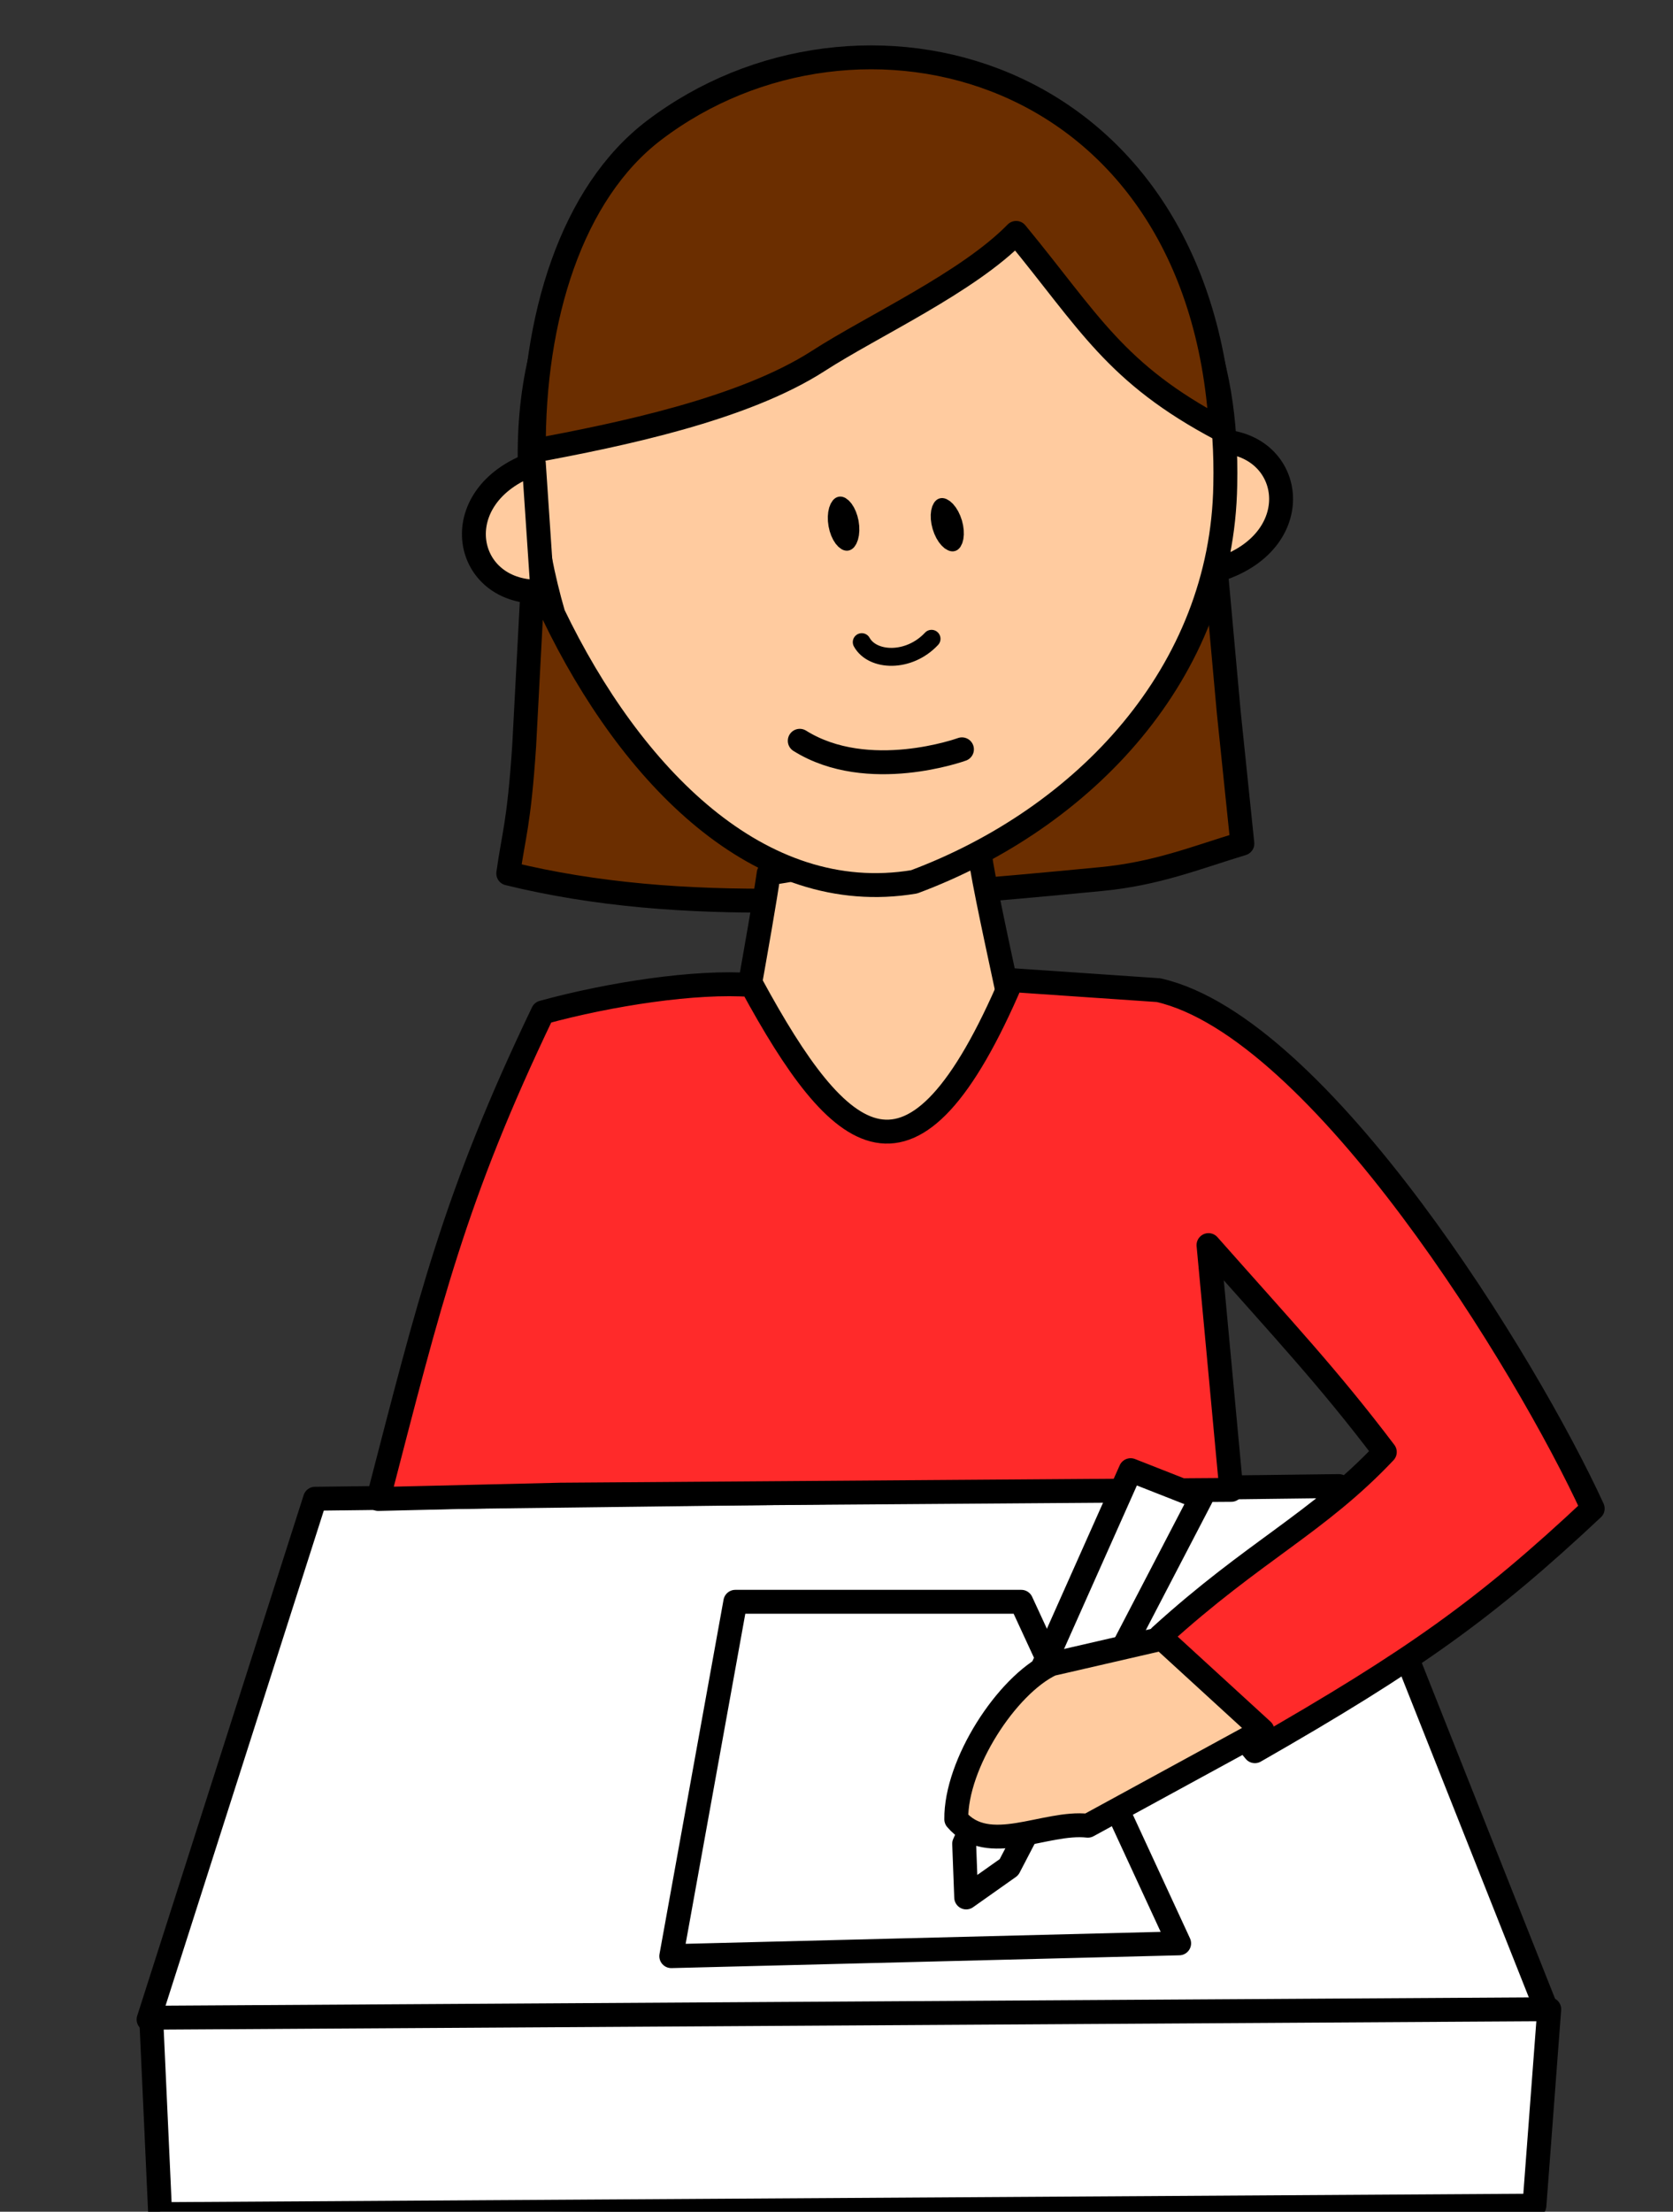 <svg xmlns="http://www.w3.org/2000/svg" viewBox="0 0 140 185"><rect x="0" y="0" width="140" height="185" fill="#333333" stroke="none"/><g stroke="#000" stroke-linecap="round" stroke-linejoin="round" stroke-dashoffset="1.5"><path d="M45.033 40.203l-1.17 22.2c-.44 6.6-.89 7.45-1.33 10.66 14.58 3.58 30.53 2.3 49.59.47 4.69-.45 7.91-1.78 11.84-2.97l-1.14-11-2.43-26.86-55.36 7.5z" style="marker:none" color="#000" fill="#6b2e00" stroke-width="2" overflow="visible"/><path d="M26.363 125.363l85.67-1.06 17.43 43.91-117.03.71 13.93-43.56z" fill="#fff" stroke-width="2"/><path d="M51.293 107.193l-2.45 16.69" stroke-width="2"/><path d="M56.173 163.623l42.5-1.07-13.21-28.57h-23.93l-5.36 29.64zM12.653 168.773l.75 16.43 115-.71 1.24-16.43-116.99.71z" fill="#fff" stroke-width="2"/><path style="marker:none" d="M102.003 47.643c7.67-2.47 6.27-10.88-.38-10.74l.38 10.74zM64.323 73.063c-.6 4.28-2.98 16.78-3.57 21.07 6.9 7.31 18.8 4.6 25.71.71-.48-5.64-4.17-19.95-4.64-24.64l-17.5 2.86z" color="#000" fill="#ffcb9f" stroke-width="2" overflow="visible"/><path style="marker:none" d="M102.533 40.563c-.25 15.69-11.77 27.87-26.04 33.2-12.95 2.16-23.69-8.91-30.18-22.37-3.55-12.2-3.05-27.08 7.3-34.59 10.4-8.01 25.79-8.95 36.84-1.68 9.04 5.69 12.31 14.66 12.08 25.44z" color="#000" fill="#ffcb9f" stroke-width="2" overflow="visible"/><path d="M315.714 452.362c0 1.184-.8 2.143-1.785 2.143-.987 0-1.786-.96-1.786-2.143 0-1.183.8-2.143 1.786-2.143s1.785.96 1.785 2.143z" transform="matrix(.276 -.049 .082 .459 -53.146 -148.451)" stroke-width="5.533"/><path style="marker:none" d="M44.673 37.703c7.19-1.34 17.51-3.46 23.8-7.51 4.59-2.96 12.5-6.56 16.56-10.71 6.13 7.44 8.27 11.74 17.14 16.43-1.82-30.7-30.45-37.92-47.43-25.02-6.92 5.25-10.15 15.74-10.07 26.81z" color="#000" fill="#6b2e00" stroke-width="2" overflow="visible"/><path d="M315.714 452.362c0 1.184-.8 2.143-1.785 2.143-.987 0-1.786-.96-1.786-2.143 0-1.183.8-2.143 1.786-2.143s1.785.96 1.785 2.143z" transform="matrix(.269 -.079 .132 .448 -64.888 -133.967)" stroke-width="5.533"/><path d="M72.113 53.713c.9 1.62 3.94 1.75 5.84-.28" fill="none" stroke-width="1.5"/><path d="M66.926 61.964c5.715 3.572 13.572.714 13.572.714" style="marker:none" color="#000" fill="none" stroke-width="2" overflow="visible"/><path style="marker:none" d="M44.673 38.773c-7.59 2.7-5.93 11.06.72 10.71l-.72-10.71z" color="#000" fill="#ffcb9f" stroke-width="2" overflow="visible"/><path d="M105.01 146.481c13.332-7.628 19.302-11.887 28.271-20.295-5.5-12-22.828-40.293-36.328-43.363l-12.28-.84c-8.32 19.48-14.38 13.99-21.77.41-4.67-.35-11.86.75-17.48 2.29-7.41 15.45-9.47 24.14-13.77 40.7l15.24-.36 56.143-.402-1.906-20.473c6.37 7.198 10.02 11.065 14.753 17.31-5.623 5.953-10.885 8.224-18.773 15.39z" style="marker:none" color="#000" fill="#ff2a2a" stroke-width="2" overflow="visible"/><path d="M94.613 122.973l-13.93 31.25.17 4.49 3.58-2.53 16.08-30.89-5.9-2.32z" fill="#fff" stroke-width="2"/><path d="M97.253 137.063l-9.29 2.14c-3.73 1.78-7.99 8.35-7.94 12.97 2.68 3.15 7.41.14 11.01.54l14.61-7.97-8.39-7.68z" style="marker:none" color="#000" fill="#ffcb9f" stroke-width="2" overflow="visible"/></g></svg>